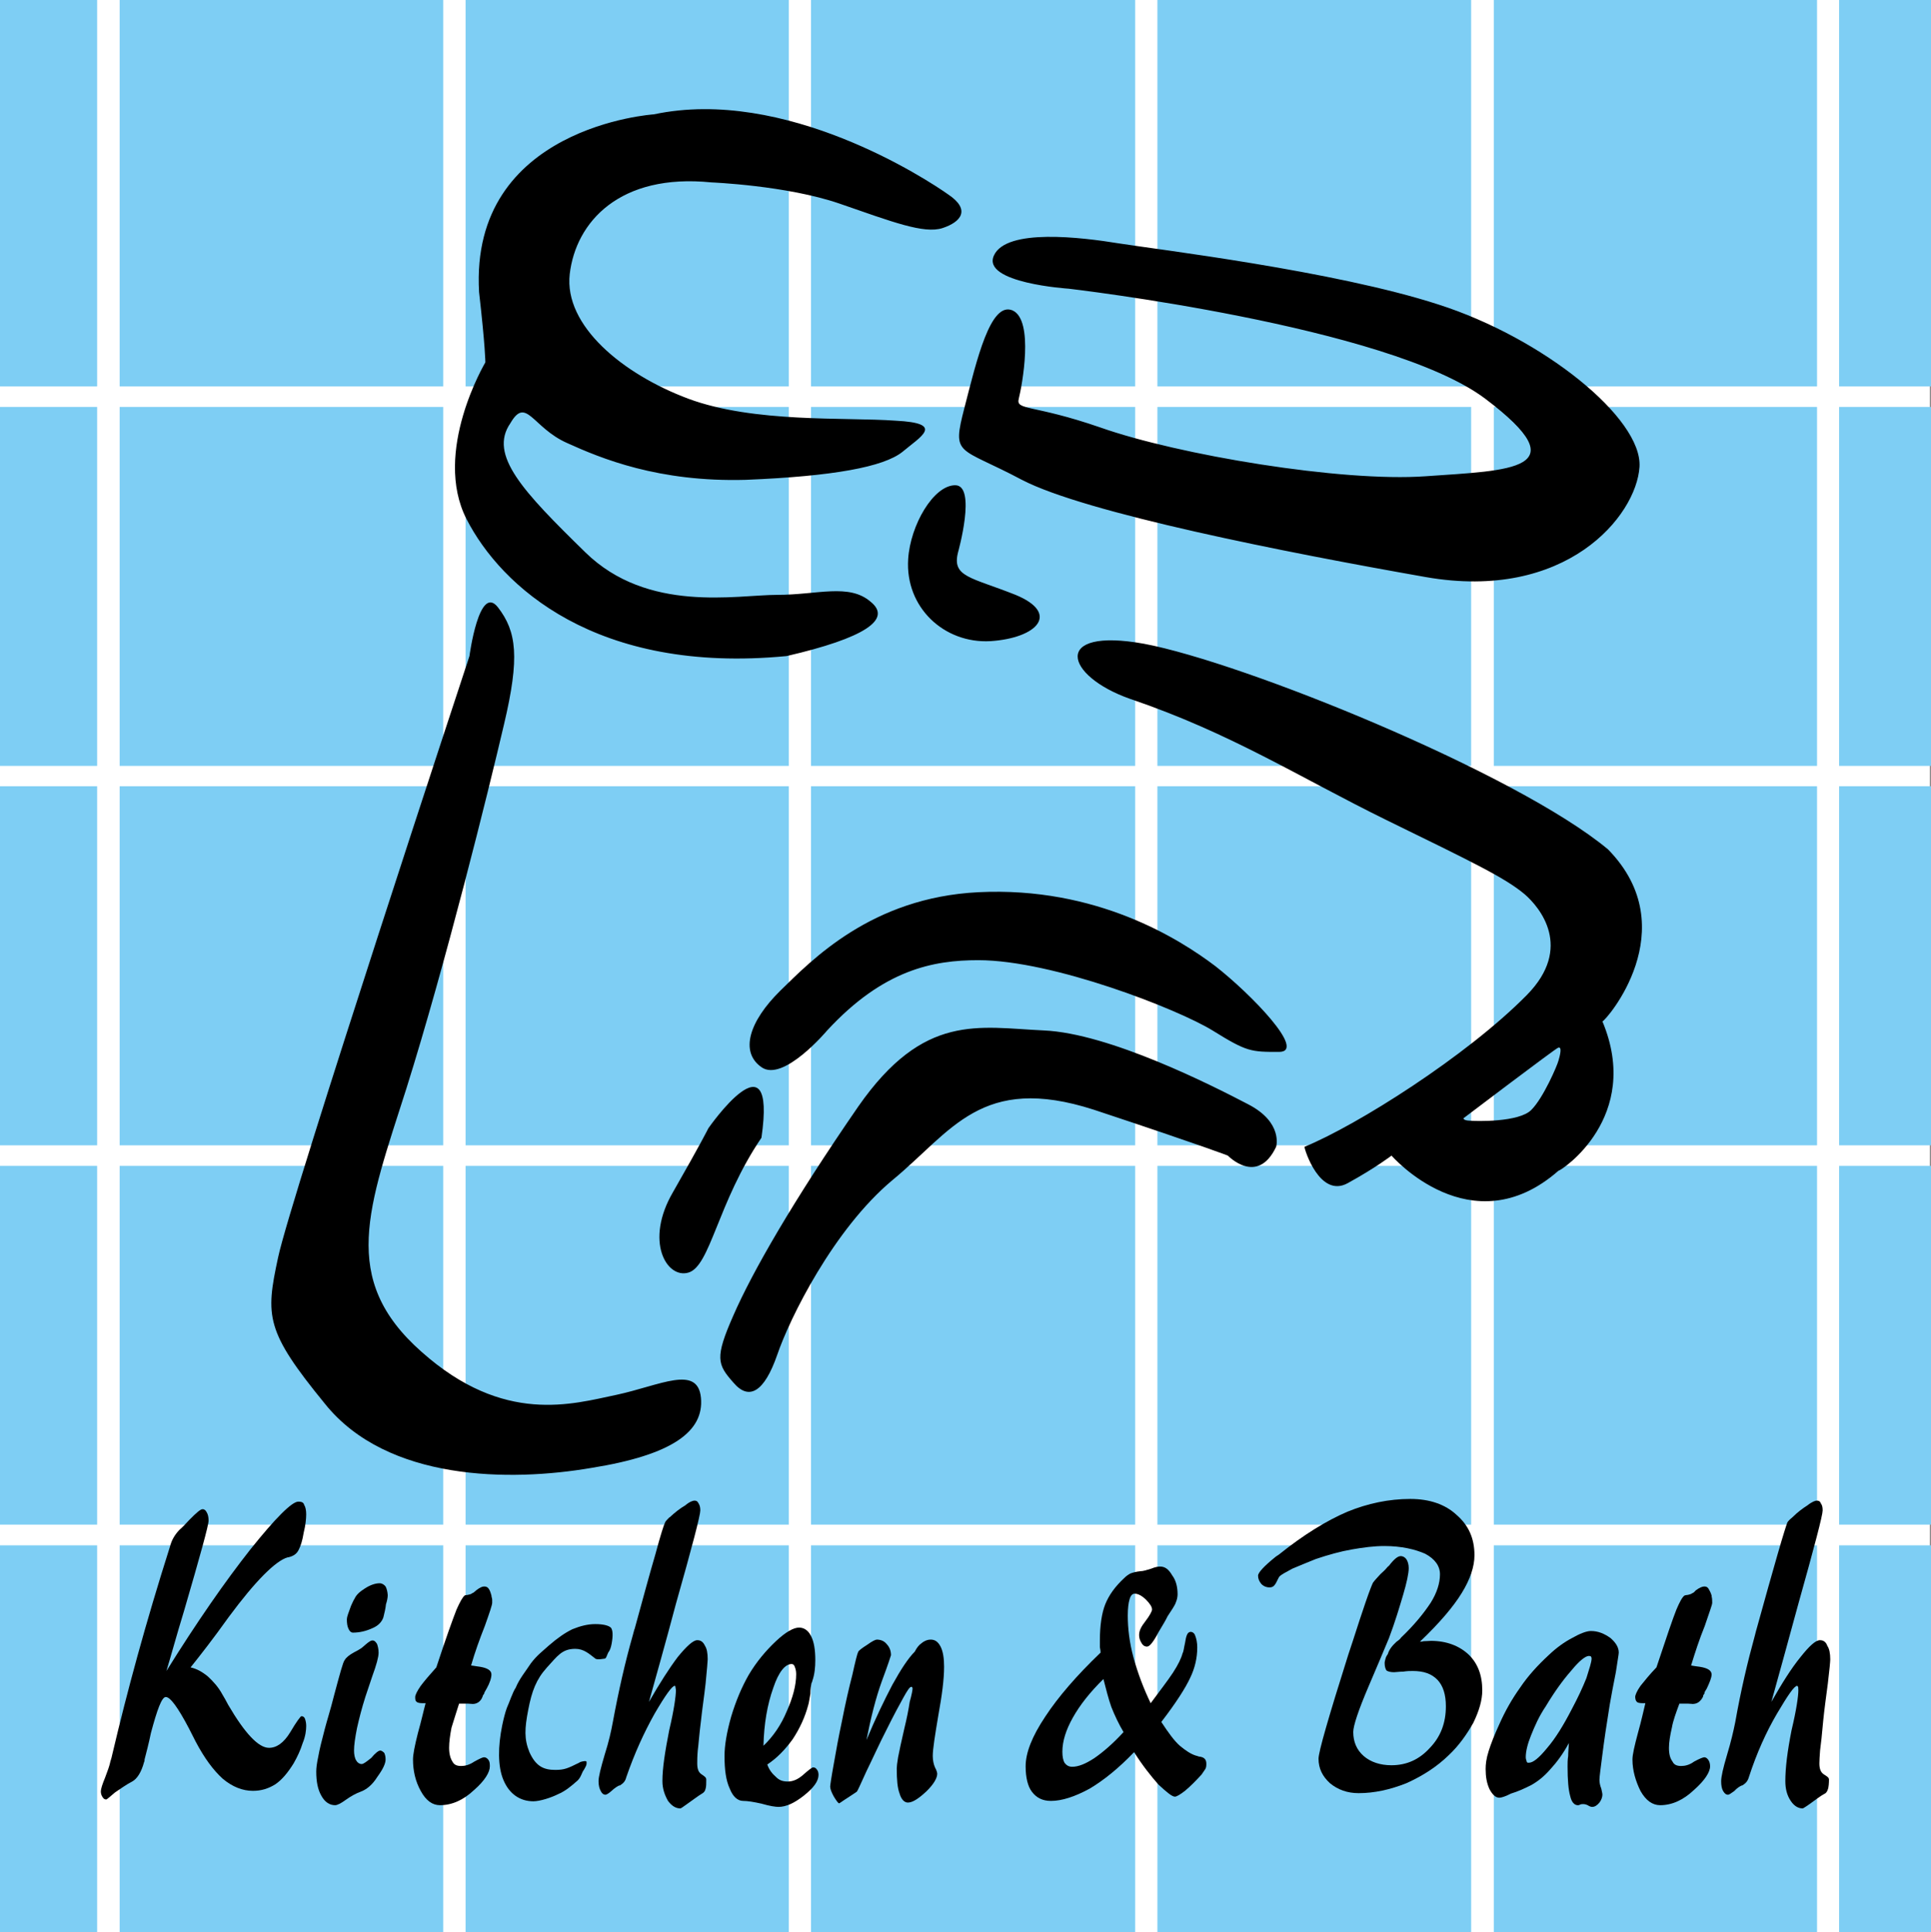 <?xml version="1.0" encoding="utf-8"?>
<!-- Generator: Adobe Illustrator 16.0.0, SVG Export Plug-In . SVG Version: 6.00 Build 0)  -->
<!DOCTYPE svg PUBLIC "-//W3C//DTD SVG 1.1//EN" "http://www.w3.org/Graphics/SVG/1.1/DTD/svg11.dtd">
<svg version="1.1" id="图层_1" xmlns="http://www.w3.org/2000/svg" xmlns:xlink="http://www.w3.org/1999/xlink" x="0px" y="0px"
	 width="284.331px" height="284.494px" viewBox="0 0 284.331 284.494" enable-background="new 0 0 284.331 284.494"
	 xml:space="preserve">
<rect x="0" y="0" width="284.331" height="284.494" fill="#808080" stroke="none"/>
<g id="XMLID_143_">
	<g id="XMLID_166_">
		<g id="XMLID_213_">
			<rect id="XMLID_214_" x="-0.163" fill-rule="evenodd" clip-rule="evenodd" fill="#FFFFFF" width="284.335" height="284.452"/>
		</g>
		<path id="XMLID_177_" fill="#7ECEF4" d="M219.964,112.764V59.913h47.586v52.851H219.964z M170.421,112.764V59.913h46.2v52.851
			H170.421z M119.419,112.764V59.913h47.729v52.851H119.419z M68.556,112.764V59.913h47.595v52.851H68.556z M17.618,112.764V59.913
			h47.639v52.851H17.618z M65.257,171.651v52.818H17.618v-52.818H65.257z M116.15,171.651v52.818H68.556v-52.818H116.15z
			 M167.148,171.651v52.818h-47.729v-52.818H167.148z M216.621,171.651v52.818h-46.2v-52.818H216.621z M267.55,171.651v52.818
			h-47.586v-52.818H267.55z M219.964,168.623v-52.867h47.586v52.867H219.964z M170.421,168.623v-52.867h46.2v52.867H170.421z
			 M119.419,168.623v-52.867h47.729v52.867H119.419z M68.556,168.623v-52.867h47.595v52.867H68.556z M17.618,168.623v-52.867h47.639
			v52.867H17.618z M0,112.764V59.913h14.302v52.851H0z M0,168.623v-52.867h14.302v52.867H0z M0,224.469v-52.818h14.302v52.818H0z
			 M14.302,284.494H0v-56.979h14.302V284.494z M65.257,284.494H17.618v-56.979h47.639V284.494z M116.15,284.494H68.556v-56.979
			h47.595V284.494z M167.148,284.494h-47.729v-56.979h47.729V284.494z M216.621,284.494h-46.2v-56.979h46.2V284.494z
			 M267.55,284.494h-47.586v-56.979h47.586V284.494z M284.331,227.515v56.979h-13.53v-56.979H284.331z M284.331,171.651v52.818
			h-13.53v-52.818H284.331z M284.331,115.755v52.867h-13.53v-52.867H284.331z M284.331,59.913v52.851h-13.53V59.913H284.331z
			 M270.801,0h13.53v56.895h-13.53V0z M219.964,0h47.586v56.895h-47.586V0z M170.421,0h46.2v56.895h-46.2V0z M119.419,0h47.729
			v56.895h-47.729V0z M68.556,0h47.595v56.895H68.556V0z M17.618,0h47.639v56.895H17.618V0z M0,0h14.302v56.895H0V0z"/>
		<path id="XMLID_167_" fill-rule="evenodd" clip-rule="evenodd" d="M229.419,154.257c-0.631,0.3-13.938,10.391-13.938,10.391
			s0,0.313,0.881,0.344c0.798,0.095,7.381,0.271,9.144-1.612c1.748-1.746,3.809-6.541,3.97-7.221
			C229.669,155.505,230.083,154.003,229.419,154.257z M107.991,203.557c2.323,2.744,4.563,1.34,6.445-4.071
			c1.823-5.356,8.294-18.501,16.993-25.755c8.712-7.171,13.037-15.689,29.629-10.352c16.495,5.467,19.742,6.76,19.742,6.76
			s4.34,4.525,7.102-1.293c0,0,1.091-3.584-4.128-6.271c-5.239-2.738-20.412-10.443-30.074-10.865
			c-9.646-0.438-17.668-2.645-27.322,11.197c-9.657,13.994-15.651,24.462-18.386,30.749
			C105.223,199.921,105.622,200.883,107.991,203.557z M121.797,151.71c0,0-6.463,7.699-9.677,5.407
			c-3.213-2.248-1.806-6.739,2.752-11.235c4.634-4.517,13.433-13.735,29.181-14.523c17.411-0.867,29.665,6.908,34.93,10.905
			c5.196,4.063,13.496,12.605,9.35,12.605c-4.153,0-4.723,0-9.798-3.159c-5.048-3.106-23.478-10.344-34.481-10.344
			C137.443,141.366,130.101,142.726,121.797,151.71z M104.307,166.109c0,0,10.129-14.57,7.813,1.399
			c-6.498,9.583-7.516,18.955-10.777,19.861c-3.189,0.911-6.462-4.64-2.247-11.855C103.212,168.32,104.307,166.109,104.307,166.109z
			 M168.423,94.775c-13.605-2.45-11.693,4.72-2.038,8.112c14.929,5.072,24.894,11.535,37.767,17.851
			c12.872,6.288,17.479,8.517,20.342,10.915c2.191,1.892,7.232,7.837,0.312,14.859c-8.876,8.993-25.012,19.173-32.728,22.333
			c0,0.413,2.267,7.581,6.349,5.361c4.17-2.29,6.467-4.068,6.467-4.068s11.729,13.496,24.582,2.229
			c0.405,0,12.373-7.899,6.473-21.99c0.418,0,12.334-13.584,0.823-25.326C223.292,113.829,183.104,97.523,168.423,94.775z
			 M141.065,81.324c0,0,2.776-9.883-0.412-9.883c-3.21,0-6.611,5.892-6.928,10.857c-0.466,7.12,5.286,12.478,12.117,12.098
			c6.901-0.457,10.306-4.081,3.698-6.815C142.936,84.958,140.141,84.958,141.065,81.324z M157.36,42.503
			c0,0-12.895-0.828-11.004-4.898c1.84-4.022,12.872-2.672,18.372-1.775c5.515,0.875,31.757,4.036,47.042,8.992
			c15.4,4.916,30.077,16.739,29.64,23.916c-0.468,7.243-10.802,19.848-31.483,16.221c-20.646-3.634-50.07-9.433-59.456-14.314
			c-9.405-4.997-10.33-3.373-8.463-10.604c1.834-7.134,3.835-15.646,7.052-14.354c3.263,1.38,1.411,11.208,0.949,13.011
			c-0.468,1.777,2.049,0.795,12.016,4.239c11.462,4.046,35.558,8.067,47.902,7.18c12.422-0.873,22.729-0.873,8.764-11.419
			C204.389,47.957,157.36,42.503,157.36,42.503z M69.124,96.593c0,0,1.417-10.744,4.197-7.175c2.749,3.566,3.235,7.345,0.891,17.23
			c-2.301,9.873-8.667,35.482-14.373,53.607c-5.592,17.549-9.933,28.026,2.221,38.763c12.151,10.839,22.314,7.663,28.71,6.341
			c6.447-1.386,11.967-4.475,12.441,0.435c0.461,4.917-4.116,8.408-16.165,10.33c-11.895,2.031-30.035,1.974-39.196-9.442
			c-8.768-10.717-8.768-12.879-6.912-21.508C42.768,176.427,69.124,96.593,69.124,96.593z M104.754,26.855
			c0,0,11.063,0.438,18.868,3.124c7.807,2.703,12.409,4.479,15.151,3.604c2.755-0.901,4.162-2.699,0.91-4.909
			c-3.221-2.299-24.106-15.939-43.398-11.84c0,0-27.161,1.754-25.744,26.18c0.925,8.091,0.925,10.337,0.925,10.337
			s-7.843,13.183-2.765,23.087c5.05,9.856,19.06,22.853,47.116,20.155c11.489-2.654,15.612-5.415,12.366-8.007
			c-3.173-2.736-7.848-1.005-13.747-1.005c-5.997,0-19.049,2.735-28.243-6.256c-9.175-8.967-14.283-14.341-11.041-19.019
			c2.335-4.023,3.234,0.631,8.316,2.904c5.016,2.272,13.456,5.795,26.353,5.435c12.909-0.527,20.279-1.906,23.05-4.11
			c2.712-2.281,6.364-4.229-1.025-4.6c-7.35-0.535-20.809,0.371-30.504-3.237c-9.635-3.605-18.316-10.74-17.453-18.346
			C84.787,32.682,91.246,25.482,104.754,26.855z"/>
	</g>
	<g id="XMLID_144_">
		<path id="XMLID_165_" fill-rule="evenodd" clip-rule="evenodd" d="M24.504,246.016c4.489-7.211,8.608-13.135,12.356-17.889
			c3.736-4.673,6.132-7.044,7.064-7.044c0.38,0,0.774,0.061,0.867,0.486c0.194,0.286,0.295,0.8,0.295,1.387
			c0,0.688-0.101,1.611-0.376,2.734c-0.182,1.138-0.442,1.926-0.705,2.437c-0.285,0.625-0.774,0.975-1.553,1.154
			c-0.066,0-0.089,0-0.089,0c-1.766,0.51-4.697,3.41-8.682,8.787c-2.292,3.214-4.194,5.637-5.62,7.418
			c0.894,0.205,1.674,0.624,2.537,1.327c0.804,0.743,1.565,1.574,2.166,2.694c0.219,0.33,0.481,0.841,0.848,1.516
			c2.477,4.222,4.46,6.307,5.998,6.307c1.103,0,2.167-0.711,3.14-2.32c0.919-1.564,1.519-2.338,1.625-2.338
			c0.182,0,0.393,0.056,0.523,0.362c0.12,0.313,0.189,0.698,0.189,1.069c0,0.615-0.101,1.538-0.531,2.561
			c-0.3,0.974-0.761,1.973-1.324,2.958c-0.845,1.355-1.682,2.38-2.671,3.064c-1.04,0.655-2.105,0.977-3.318,0.977
			c-1.555,0-3.047-0.612-4.438-1.774c-1.401-1.271-2.688-3.009-3.987-5.457c-0.243-0.475-0.557-1.106-1.017-2
			c-1.606-3.046-2.723-4.584-3.393-4.584c-0.593,0-1.266,1.852-2.186,5.292c-0.326,1.581-0.685,2.929-0.936,3.905
			c0,0.139,0,0.236-0.074,0.385c-0.398,1.479-1.014,2.459-1.75,2.859c-0.882,0.455-1.699,1.053-2.53,1.61
			c-0.774,0.676-1.231,1.035-1.272,1.035c-0.277,0-0.42-0.122-0.565-0.359c-0.143-0.2-0.248-0.511-0.248-0.777
			c0-0.456,0.227-1.111,0.632-2.1c0.353-0.92,0.628-1.694,0.732-2.181c0.008-0.169,0.186-0.526,0.323-1.226
			c2.177-9.242,4.927-19.386,8.488-30.576c0.249-0.974,0.698-1.735,1.374-2.454l0,0c0.418-0.355,0.904-0.863,1.479-1.488
			c1.044-1.065,1.651-1.578,1.937-1.578c0.305,0,0.473,0.174,0.61,0.437c0.208,0.324,0.29,0.763,0.29,1.239
			c0,0.696-1.223,5.104-3.622,13.324C25.968,240.868,25.17,243.83,24.504,246.016z"/>
		<path id="XMLID_162_" fill-rule="evenodd" clip-rule="evenodd" d="M51.947,240.37c-0.173,0-0.436-0.118-0.634-0.576
			c-0.17-0.324-0.24-0.805-0.24-1.397c0-0.327,0.228-0.937,0.614-1.976c0.217-0.449,0.362-0.833,0.52-1.04
			c0.248-0.581,0.774-1.042,1.541-1.531c0.789-0.506,1.538-0.749,2.141-0.749c0.365,0,0.652,0.187,0.89,0.475
			c0.161,0.3,0.286,0.785,0.313,1.274c0,0.359-0.095,0.841-0.263,1.362c-0.049,0.55-0.211,1.248-0.376,1.895
			c-0.217,0.676-0.779,1.265-1.628,1.614C53.915,240.131,52.98,240.37,51.947,240.37z M49.346,265.776c-0.83,0-1.531-0.476-2.03-1.4
			c-0.525-0.9-0.751-2.098-0.751-3.546c0-0.526,0.082-1.207,0.3-2.223c0.176-1.015,0.499-2.311,0.95-4.023
			c0.319-1.235,0.854-2.884,1.382-5.002c0.854-3.167,1.303-4.88,1.553-5.165c0.225-0.401,0.711-0.786,1.456-1.187
			c0.36-0.169,0.624-0.338,0.873-0.494c0.182-0.092,0.393-0.307,0.798-0.649c0.447-0.379,0.736-0.567,0.945-0.567
			c0.323,0,0.485,0.188,0.699,0.524c0.105,0.323,0.225,0.692,0.225,1.292c0,0.62-0.314,1.774-0.924,3.441
			c-0.414,1.244-0.745,2.222-1.012,3.016c-0.55,1.732-0.933,3.242-1.245,4.64c-0.285,1.456-0.435,2.5-0.435,3.299
			c0,0.562,0.104,1.126,0.323,1.463c0.186,0.33,0.477,0.521,0.807,0.521c0.261,0,0.736-0.366,1.398-0.896
			c0.625-0.75,1.088-1.088,1.337-1.088c0.212,0,0.417,0.188,0.583,0.338c0.142,0.301,0.198,0.606,0.198,0.977
			c0,0.577-0.365,1.397-1.202,2.539c-0.752,1.225-1.646,1.91-2.496,2.214c-0.662,0.242-1.393,0.639-2.178,1.198
			C50.215,265.5,49.669,265.776,49.346,265.776z"/>
		<path id="XMLID_161_" fill-rule="evenodd" clip-rule="evenodd" d="M62.667,250.761h-0.402c-0.485,0-0.813-0.075-0.956-0.231
			c-0.142-0.131-0.173-0.311-0.173-0.682c0-0.267,0.255-0.85,0.818-1.648c0.538-0.718,1.355-1.673,2.292-2.713
			c1.456-4.448,2.484-7.255,2.972-8.502c0.499-1.131,0.906-1.855,1.206-2.085c0.056-0.051,0.25-0.051,0.461-0.089
			c0.339-0.089,0.477-0.089,0.629-0.242c0.208-0.045,0.37-0.23,0.597-0.424c0.569-0.438,0.905-0.57,1.166-0.57
			c0.25,0,0.488,0.052,0.656,0.3c0.19,0.237,0.306,0.587,0.426,1.025c0,0.229,0.112,0.385,0.112,0.649c0,0.229,0,0.36,0,0.422
			c0,0.315-0.347,1.351-1.086,3.424c-0.759,1.911-1.45,3.835-2.022,5.813c0.38,0.059,0.75,0.118,1.342,0.193
			c1.061,0.178,1.655,0.537,1.655,1.125c0,0.498-0.235,1.249-0.708,2.088c-0.161,0.323-0.334,0.511-0.374,0.761
			c-0.112,0.133-0.187,0.239-0.224,0.417c-0.261,0.718-0.825,1.08-1.441,1.08c-0.038,0-0.303-0.029-0.727-0.047
			c-0.436,0-0.854,0-1.292,0c-0.427,1.29-0.788,2.522-1.111,3.531c-0.226,1.147-0.355,2.15-0.355,2.974
			c0,0.911,0.192,1.55,0.485,2.019c0.276,0.517,0.684,0.655,1.312,0.655c0.5,0,1.163-0.139,1.924-0.655
			c0.778-0.418,1.206-0.631,1.43-0.631c0.25,0,0.488,0.162,0.656,0.409c0.163,0.222,0.19,0.527,0.19,0.927
			c0,0.854-0.708,2.075-2.319,3.486c-1.575,1.486-3.27,2.235-5.022,2.235c-1.104,0-2.054-0.664-2.828-2.087
			c-0.788-1.411-1.146-2.985-1.146-4.644c0-0.714,0.24-1.975,0.728-3.905C62.061,253.294,62.392,251.759,62.667,250.761z"/>
		<path id="XMLID_160_" fill-rule="evenodd" clip-rule="evenodd" d="M95.556,250.563c1.565-2.71,2.984-4.946,4.241-6.607
			c1.297-1.589,2.275-2.475,2.866-2.475c0.5,0,0.869,0.227,1.154,0.85c0.266,0.405,0.388,1.074,0.388,1.972
			c0,0.307-0.112,1.463-0.309,3.551c-0.221,1.995-0.512,3.847-0.682,5.495c-0.263,2.042-0.358,3.539-0.474,4.383
			c-0.076,0.906-0.076,1.473-0.076,1.892c0,0.82,0.192,1.355,0.692,1.642c0.402,0.277,0.638,0.435,0.638,0.738
			c0,0.549,0,1.049-0.098,1.34c-0.079,0.347-0.221,0.521-0.428,0.66c-0.728,0.435-1.423,0.994-2.16,1.498
			c-0.699,0.524-1.073,0.749-1.109,0.749c-0.676,0-1.257-0.337-1.836-1.104c-0.488-0.856-0.826-1.803-0.826-2.923
			c0-1.919,0.393-4.391,1.005-7.503c0.714-3.02,0.981-5.029,0.981-5.854c0-0.189-0.068-0.38-0.068-0.477
			c0-0.136-0.037-0.188-0.105-0.188c-0.38,0-1.38,1.382-2.962,4.098c-1.522,2.713-2.935,5.771-4.176,9.368
			c-0.129,0.557-0.436,0.886-0.85,1.144c-0.037,0.065-0.125,0.065-0.201,0.065c-0.306,0.152-0.637,0.353-1.137,0.814
			c-0.379,0.352-0.741,0.544-0.867,0.544c-0.288,0-0.538-0.192-0.699-0.544c-0.194-0.347-0.325-0.814-0.325-1.449
			c0-0.655,0.325-1.937,0.894-3.87c0.619-1.938,0.975-3.542,1.212-4.85c0.849-4.582,1.811-8.818,2.942-12.782
			c0.148-0.48,0.174-0.748,0.273-0.944c1.244-4.534,2.243-8.229,3.046-10.952c0.765-2.86,1.259-4.372,1.431-4.698
			c0.052-0.169,0.328-0.429,0.613-0.729l0.075-0.036c0.801-0.745,1.545-1.32,2.281-1.745c0.635-0.549,1.147-0.7,1.331-0.7
			c0.272,0,0.436,0.037,0.628,0.4c0.145,0.237,0.259,0.523,0.259,1.037c0,0.713-1.173,5.247-3.593,13.759
			C97.966,242.019,96.6,246.802,95.556,250.563z"/>
		<path id="XMLID_157_" fill-rule="evenodd" clip-rule="evenodd" d="M112.417,257.025c1.45-1.383,2.606-3.091,3.437-5.091
			c0.88-1.992,1.38-3.79,1.38-5.464c0-0.513-0.121-0.854-0.219-1.099c-0.088-0.281-0.281-0.38-0.45-0.38
			c-0.927,0-1.905,1.119-2.698,3.493C112.98,250.956,112.488,253.822,112.417,257.025z M112.98,259.781
			c0.273,0.799,0.745,1.371,1.243,1.804c0.511,0.53,1.037,0.705,1.775,0.705c0.735,0,1.485-0.287,2.308-1.025
			c0.8-0.717,1.294-1.059,1.416-1.059c0.233,0,0.414,0.098,0.554,0.312c0.167,0.187,0.248,0.461,0.248,0.803
			c0,0.902-0.709,1.907-2.175,3.056c-1.422,1.125-2.641,1.649-3.714,1.649c-0.412,0-1.253-0.112-2.459-0.462
			c-1.175-0.272-2.105-0.418-2.742-0.418c-0.826,0-1.516-0.625-1.978-1.803c-0.569-1.213-0.773-2.825-0.773-4.812
			c0-1.529,0.319-3.471,0.981-5.803c0.701-2.329,1.555-4.34,2.575-6.127c1.16-1.961,2.553-3.596,4.009-4.97
			c1.46-1.37,2.604-2.004,3.411-2.004c0.735,0,1.348,0.415,1.76,1.24c0.442,0.84,0.631,2.043,0.631,3.549
			c0,1.036-0.095,2.11-0.45,3.099c0,0.112-0.067,0.215-0.104,0.261c-0.076,0.368-0.17,0.899-0.17,1.611
			c-0.155,0.799-0.22,1.363-0.318,1.637c-0.477,1.806-1.262,3.484-2.292,5.045C115.577,257.638,114.354,258.88,112.98,259.781z"/>
		<path id="XMLID_156_" fill-rule="evenodd" clip-rule="evenodd" d="M127.58,256.185c1.331-3.188,2.618-5.849,3.812-8.127
			c1.269-2.293,2.316-3.892,3.309-4.896c0.263-0.518,0.564-0.945,1.014-1.253c0.486-0.39,0.918-0.514,1.33-0.514
			c0.625,0,1.087,0.313,1.467,1.061c0.352,0.706,0.501,1.724,0.501,2.946c0,1.849-0.313,4.213-0.848,7.146
			c-0.495,2.957-0.82,4.965-0.82,5.983c0,0.663,0.143,1.25,0.325,1.675c0.281,0.498,0.331,0.848,0.331,0.946
			c0,0.626-0.514,1.535-1.593,2.587c-1.143,1.074-2.037,1.65-2.725,1.65c-0.512,0-0.974-0.454-1.23-1.349
			c-0.304-0.813-0.411-1.995-0.411-3.663c0-0.261,0.056-0.842,0.199-1.659c0.171-0.887,0.469-2.286,0.931-4.286
			c0.351-1.435,0.611-2.732,0.778-3.869c0.303-1.055,0.421-1.775,0.421-1.948c0-0.13-0.038-0.13-0.068-0.227
			c-0.05-0.037-0.087-0.037-0.118-0.037c-0.234,0-0.574,0.514-1.181,1.609c-0.592,1.063-1.424,2.598-2.472,4.716
			c-1.045,2.021-1.989,4.143-2.951,6.103c-0.891,1.983-1.364,2.986-1.404,2.986c0,0.033-0.396,0.275-1.312,0.886
			c-0.791,0.494-1.229,0.85-1.316,0.85c-0.105,0-0.394-0.355-0.81-1.063c-0.346-0.639-0.498-1.095-0.498-1.41
			c0-0.152,0.152-1.249,0.498-3.161c0.358-2.072,0.747-4.186,1.223-6.42c0.511-2.62,1.049-4.961,1.548-6.883
			c0.43-1.954,0.707-3.071,0.868-3.401c0.089-0.156,0.537-0.518,1.317-1.006c0.719-0.524,1.217-0.761,1.404-0.761
			c0.548,0,1.1,0.186,1.488,0.691c0.42,0.455,0.606,0.992,0.606,1.604c0,0.015-0.401,1.306-1.344,3.824
			C128.963,249.96,128.23,252.873,127.58,256.185z"/>
		<path id="XMLID_153_" fill-rule="evenodd" clip-rule="evenodd" d="M162.475,247.202c-1.969,1.924-3.459,3.822-4.498,5.671
			c-1.011,1.804-1.548,3.461-1.548,5.046c0,0.719,0.121,1.275,0.319,1.617c0.273,0.357,0.612,0.581,1.125,0.581
			c0.907,0,1.946-0.412,3.248-1.26c1.292-0.89,2.775-2.16,4.314-3.847c-0.692-1.164-1.28-2.4-1.787-3.674
			C163.197,250.086,162.863,248.675,162.475,247.202z M166.991,257.967c-2.248,2.336-4.419,4.11-6.55,5.375
			c-2.163,1.178-4.08,1.803-5.697,1.803c-1.245,0-2.143-0.47-2.8-1.347c-0.599-0.771-0.924-2.1-0.924-3.744
			c0-1.985,0.924-4.374,2.893-7.326c1.892-2.88,4.589-6.014,8.144-9.418c0-0.199-0.032-0.455-0.105-0.798c0-0.469,0-0.805,0-0.993
			c0-2.186,0.274-4.017,0.785-5.308c0.546-1.362,1.456-2.637,2.838-3.912c0.26-0.262,0.599-0.498,0.898-0.651
			c0.333-0.112,0.794-0.261,1.456-0.321c0.412,0,0.966-0.188,1.586-0.378c0.654-0.271,1.067-0.308,1.315-0.308
			c0.732,0,1.265,0.425,1.763,1.285c0.587,0.766,0.801,1.78,0.801,2.796c0,0.338-0.075,0.8-0.277,1.249
			c-0.144,0.427-0.616,1.1-1.193,1.986c-0.29,0.624-0.79,1.413-1.341,2.35c-0.726,1.4-1.305,2.122-1.688,2.122
			c-0.263,0-0.554-0.099-0.793-0.503c-0.248-0.407-0.374-0.759-0.374-1.188c0-0.667,0.313-1.269,0.943-2.066
			c0.606-0.799,0.962-1.451,0.962-1.699c0-0.438-0.355-0.894-0.879-1.45c-0.652-0.622-1.2-0.887-1.676-0.887
			c-0.344,0-0.605,0.265-0.769,0.887c-0.137,0.449-0.249,1.239-0.249,2.351c0,1.848,0.249,3.983,0.838,6.143
			c0.618,2.251,1.442,4.47,2.534,6.746c1.397-1.896,2.49-3.297,3.267-4.473c0.78-1.198,1.229-2.122,1.43-2.884
			c0.168-0.294,0.198-0.831,0.354-1.479c0.172-1.144,0.37-1.669,0.85-1.669c0.275,0,0.565,0.224,0.662,0.581
			c0.163,0.379,0.296,1.018,0.296,1.703c0,1.55-0.344,3.038-1.042,4.483c-0.673,1.46-2.069,3.661-4.251,6.495
			c1.013,1.54,1.895,2.776,2.729,3.505c0.849,0.706,1.605,1.217,2.375,1.456c0.056,0,0.227,0.05,0.405,0.126
			c0.808,0.068,1.12,0.438,1.12,1.048c0,0.238,0,0.551-0.144,0.788c-0.107,0.137-0.295,0.466-0.559,0.821
			c-0.875,0.958-1.677,1.763-2.442,2.399c-0.737,0.569-1.235,0.856-1.484,0.856c-0.419,0-1.211-0.657-2.417-1.775
			C169.459,261.478,168.203,259.893,166.991,257.967z"/>
		<path id="XMLID_152_" fill-rule="evenodd" clip-rule="evenodd" d="M209.078,241.708c0.194,0,0.364-0.021,0.537-0.076
			c0.451,0,0.823-0.051,1.076-0.051c2.328,0,4.209,0.75,5.562,2.023c1.32,1.276,2.005,2.997,2.005,5.261
			c0,1.472-0.474,3.046-1.324,4.794c-0.941,1.667-2.109,3.343-3.621,4.76c-1.742,1.698-3.858,3.06-6.232,4.12
			c-2.397,0.956-4.753,1.464-7.025,1.464c-1.668,0-3.067-0.508-4.223-1.464c-1.093-0.997-1.684-2.161-1.684-3.607
			c0-1.013,1.47-6.102,4.377-15.301l0.662-1.999c0.724-2.236,1.329-4.129,1.904-5.777c0.568-1.653,0.936-2.567,1.067-2.827
			c0.238-0.335,0.61-0.728,1.086-1.25c0.448-0.39,0.807-0.757,1.044-1.053c0.063-0.046,0.112-0.12,0.236-0.209
			c0.714-0.938,1.286-1.413,1.717-1.413c0.364,0,0.637,0.18,0.852,0.476c0.193,0.294,0.336,0.748,0.336,1.287
			c0,0.783-0.298,2.162-0.823,3.935c-0.514,1.734-1.163,3.932-2.081,6.368c-0.794,1.894-1.756,4.204-2.972,7.032
			c-1.556,3.631-2.293,5.904-2.293,6.796c0,1.437,0.498,2.625,1.531,3.535c1.036,0.899,2.453,1.362,4.083,1.362
			c2.257,0,4.123-0.848,5.676-2.563c1.586-1.65,2.349-3.672,2.349-6.119c0-1.736-0.417-3.012-1.218-3.871
			c-0.878-0.926-2.066-1.324-3.658-1.324c-0.356,0-0.83,0-1.417,0.095c-0.613,0-1.032,0.085-1.318,0.085
			c-0.498,0-0.887-0.085-1.137-0.257c-0.151-0.247-0.268-0.567-0.268-1.11c0-0.22,0.087-0.412,0.116-0.576
			c0.052-0.237,0.151-0.449,0.352-0.723c0.174-0.619,0.598-1.199,1.278-1.822c0.34-0.227,0.563-0.425,0.677-0.614
			c1.954-1.862,3.347-3.591,4.357-5.122c0.906-1.447,1.367-2.871,1.367-4.194c0-1.207-0.723-2.251-2.18-3.024
			c-1.473-0.649-3.485-1.136-6.001-1.136c-1.523,0-3.096,0.204-4.84,0.511c-1.643,0.287-3.393,0.774-5.254,1.398
			c-1.256,0.494-2.404,0.989-3.459,1.423c-0.974,0.54-1.636,0.853-1.943,1.199c-0.061,0.075-0.161,0.328-0.453,0.879
			c-0.307,0.548-0.551,0.68-0.999,0.68c-0.383,0-0.801-0.132-1.175-0.507c-0.325-0.399-0.48-0.779-0.48-1.219
			c0-0.445,0.854-1.377,2.484-2.699c0.263-0.231,0.475-0.307,0.623-0.44c3.61-2.898,6.995-4.97,10.032-6.271
			c3.016-1.237,6.139-1.887,9.28-1.887c2.857,0,5.147,0.806,6.789,2.329c1.797,1.556,2.656,3.481,2.656,5.963
			c0,1.703-0.658,3.588-1.868,5.549C214.014,236.534,212.007,238.907,209.078,241.708z"/>
		<path id="XMLID_149_" fill-rule="evenodd" clip-rule="evenodd" d="M225.117,259.524c0.612,0,1.468-0.667,2.712-2.193
			c1.212-1.41,2.391-3.334,3.578-5.631c0.93-1.739,1.618-3.223,2.186-4.637c0.436-1.409,0.762-2.361,0.762-2.884
			c0-0.164-0.063-0.224-0.108-0.316c-0.04-0.033-0.218-0.06-0.293-0.06c-0.466,0-1.361,0.65-2.571,2.136
			c-1.236,1.401-2.472,3.111-3.772,5.272c-1.024,1.517-1.636,2.947-2.176,4.293c-0.492,1.217-0.774,2.327-0.774,3.214
			c0,0.327,0.131,0.485,0.131,0.631C224.843,259.518,224.941,259.524,225.117,259.524z M231.014,256.62
			c-0.868,1.622-1.843,2.904-2.762,3.897c-0.895,1.024-1.768,1.723-2.771,2.292c-1.051,0.533-1.995,0.956-2.993,1.256
			c-0.856,0.455-1.48,0.61-1.704,0.61c-0.569,0-1.018-0.442-1.456-1.247c-0.412-0.877-0.574-1.844-0.574-2.985
			c0-0.662,0.082-1.512,0.448-2.649c0.337-1.072,0.856-2.403,1.582-3.972c0.848-1.911,1.854-3.69,3.036-5.337
			c1.122-1.683,2.565-3.276,4.208-4.794c1.168-1.117,2.329-1.937,3.447-2.523c1.146-0.649,2.118-1.036,2.771-1.036
			c1.077,0,1.989,0.387,2.896,1.036c0.785,0.688,1.212,1.374,1.212,2.143c0,0.22-0.169,1.144-0.427,2.886
			c-0.35,1.763-0.649,3.313-0.897,4.76c-0.464,2.866-0.832,5.341-1.082,7.337c-0.263,2.085-0.437,3.292-0.437,3.753
			c0,0.371,0.085,0.829,0.273,1.297c0.089,0.423,0.163,0.698,0.163,0.891c0,0.343-0.163,0.794-0.437,1.156
			c-0.364,0.423-0.67,0.636-1.094,0.636c-0.171,0-0.412-0.104-0.637-0.249c-0.285-0.139-0.518-0.163-0.686-0.163
			c-0.069,0-0.25,0-0.409,0.062c-0.149,0.102-0.305,0.102-0.349,0.102c-0.5,0-0.93-0.424-1.137-1.375
			c-0.257-0.906-0.381-2.323-0.381-4.347c0-0.432,0-0.972,0.088-1.523C230.907,257.967,230.977,257.331,231.014,256.62z"/>
		<path id="XMLID_148_" fill-rule="evenodd" clip-rule="evenodd" d="M242.272,250.761h-0.331c-0.523,0-0.854-0.075-0.943-0.231
			c-0.136-0.131-0.198-0.311-0.224-0.682c0-0.267,0.224-0.85,0.787-1.648c0.58-0.718,1.342-1.673,2.344-2.713
			c1.475-4.448,2.435-7.255,2.935-8.502c0.479-1.131,0.868-1.855,1.204-2.085c0.139-0.051,0.237-0.051,0.5-0.089
			c0.263-0.089,0.462-0.089,0.618-0.242c0.201-0.045,0.368-0.23,0.536-0.424c0.603-0.438,0.975-0.57,1.262-0.57
			c0.213,0,0.438,0.052,0.597,0.3c0.148,0.237,0.34,0.587,0.471,1.025c0,0.229,0.077,0.385,0.077,0.649
			c0,0.229,0.013,0.36,0.013,0.422c0,0.315-0.412,1.351-1.101,3.424c-0.78,1.911-1.404,3.835-2.011,5.813
			c0.357,0.059,0.692,0.118,1.295,0.193c1.129,0.178,1.727,0.537,1.727,1.125c0,0.498-0.322,1.249-0.718,2.088
			c-0.2,0.323-0.35,0.511-0.35,0.761c-0.124,0.133-0.192,0.239-0.192,0.417c-0.356,0.718-0.858,1.08-1.538,1.08
			c0,0-0.249-0.029-0.711-0.047c-0.425,0-0.828,0-1.236,0c-0.48,1.29-0.933,2.522-1.104,3.531c-0.263,1.147-0.433,2.15-0.433,2.974
			c0,0.911,0.17,1.55,0.525,2.019c0.231,0.517,0.719,0.655,1.272,0.655c0.551,0,1.214-0.139,1.918-0.655
			c0.775-0.418,1.307-0.631,1.499-0.631c0.213,0,0.438,0.162,0.597,0.409c0.148,0.222,0.247,0.527,0.247,0.927
			c0,0.854-0.787,2.075-2.38,3.486c-1.567,1.486-3.246,2.235-4.969,2.235c-1.114,0-2.088-0.664-2.894-2.087
			c-0.699-1.411-1.188-2.985-1.188-4.644c0-0.714,0.294-1.975,0.808-3.905C241.704,253.294,242.023,251.759,242.272,250.761z"/>
		<path id="XMLID_147_" fill-rule="evenodd" clip-rule="evenodd" d="M260.828,250.563c1.542-2.71,2.938-4.946,4.299-6.607
			c1.256-1.589,2.218-2.475,2.846-2.475c0.477,0,0.887,0.227,1.101,0.85c0.282,0.405,0.422,1.074,0.422,1.972
			c0,0.307-0.103,1.463-0.354,3.551c-0.263,1.995-0.52,3.847-0.683,5.495c-0.174,2.042-0.349,3.539-0.463,4.383
			c-0.061,0.906-0.101,1.473-0.101,1.892c0,0.82,0.215,1.355,0.702,1.642c0.437,0.277,0.712,0.435,0.712,0.738
			c0,0.549-0.05,1.049-0.131,1.34c-0.105,0.347-0.219,0.521-0.37,0.66c-0.813,0.435-1.493,0.994-2.203,1.498
			c-0.713,0.524-1.144,0.749-1.144,0.749c-0.662,0-1.268-0.337-1.781-1.104c-0.572-0.856-0.798-1.803-0.798-2.923
			c0-1.919,0.3-4.391,0.92-7.503c0.723-3.02,0.997-5.029,0.997-5.854c0-0.189-0.024-0.38-0.024-0.477
			c-0.1-0.136-0.1-0.188-0.151-0.188c-0.43,0-1.366,1.382-2.973,4.098c-1.586,2.713-2.976,5.771-4.146,9.368
			c-0.16,0.557-0.461,0.886-0.873,1.144c-0.052,0.065-0.182,0.065-0.182,0.065c-0.313,0.152-0.662,0.353-1.083,0.814
			c-0.482,0.352-0.782,0.544-0.909,0.544c-0.324,0-0.522-0.192-0.738-0.544c-0.199-0.347-0.288-0.814-0.288-1.449
			c0-0.655,0.288-1.937,0.864-3.87c0.589-1.938,0.955-3.542,1.217-4.85c0.807-4.582,1.806-8.818,2.898-12.782
			c0.111-0.48,0.194-0.748,0.25-0.944c1.262-4.534,2.285-8.229,3.079-10.952c0.821-2.86,1.312-4.372,1.442-4.698
			c0.101-0.169,0.331-0.429,0.713-0.729l0.037-0.036c0.743-0.745,1.529-1.32,2.2-1.745c0.684-0.549,1.183-0.7,1.352-0.7
			c0.264,0,0.488,0.037,0.626,0.4c0.175,0.237,0.268,0.523,0.268,1.037c0,0.713-1.187,5.247-3.578,13.759
			C263.183,242.019,261.89,246.802,260.828,250.563z"/>
		<path id="XMLID_145_" d="M75.938,248.477c0.538-1.314,1.43-2.366,2.237-3.597c0.905-1.189,1.619-1.688,2.677-2.646
			c1.181-1.018,2.273-1.802,3.424-2.366c1.181-0.474,2.261-0.755,3.368-0.755c1.222,0,1.998,0.22,2.32,0.537
			c0.271,0.369,0.32,1.132,0.093,2.368c-0.093,0.522-0.251,0.986-0.502,1.291c-0.188,0.381-0.296,0.894-0.532,0.894
			c-0.107,0-1.062,0.213-1.351,0c-0.921-0.712-1.702-1.447-2.963-1.447c-1.988,0-2.637,1.087-4.179,2.748
			c-1.568,1.746-2.219,3.444-2.756,6.255c-0.522,2.71-0.615,4.271,0.188,6.223c0.906,1.991,1.999,2.598,3.797,2.598
			c1.367,0,1.855-0.239,3.519-1.062c0.26-0.206,0.854-0.236,0.891-0.236c0.121,0,0.132,0.03,0.198,0.088c0,0.148,0,0.211,0,0.335
			c-0.037,0.269-0.198,0.511-0.396,0.875c-0.29,0.329-0.376,1.005-0.896,1.535c-1.048,0.925-1.822,1.574-2.901,2.038
			c-1.038,0.522-2.688,1.048-3.634,1.048c-1.944,0-3.523-1.048-4.393-3.086c-0.892-2.061-0.811-5.057-0.217-8.011
			c0.217-1.069,0.455-1.97,0.696-2.642C74.963,250.75,75.477,249.149,75.938,248.477z"/>
	</g>
</g>
</svg>
